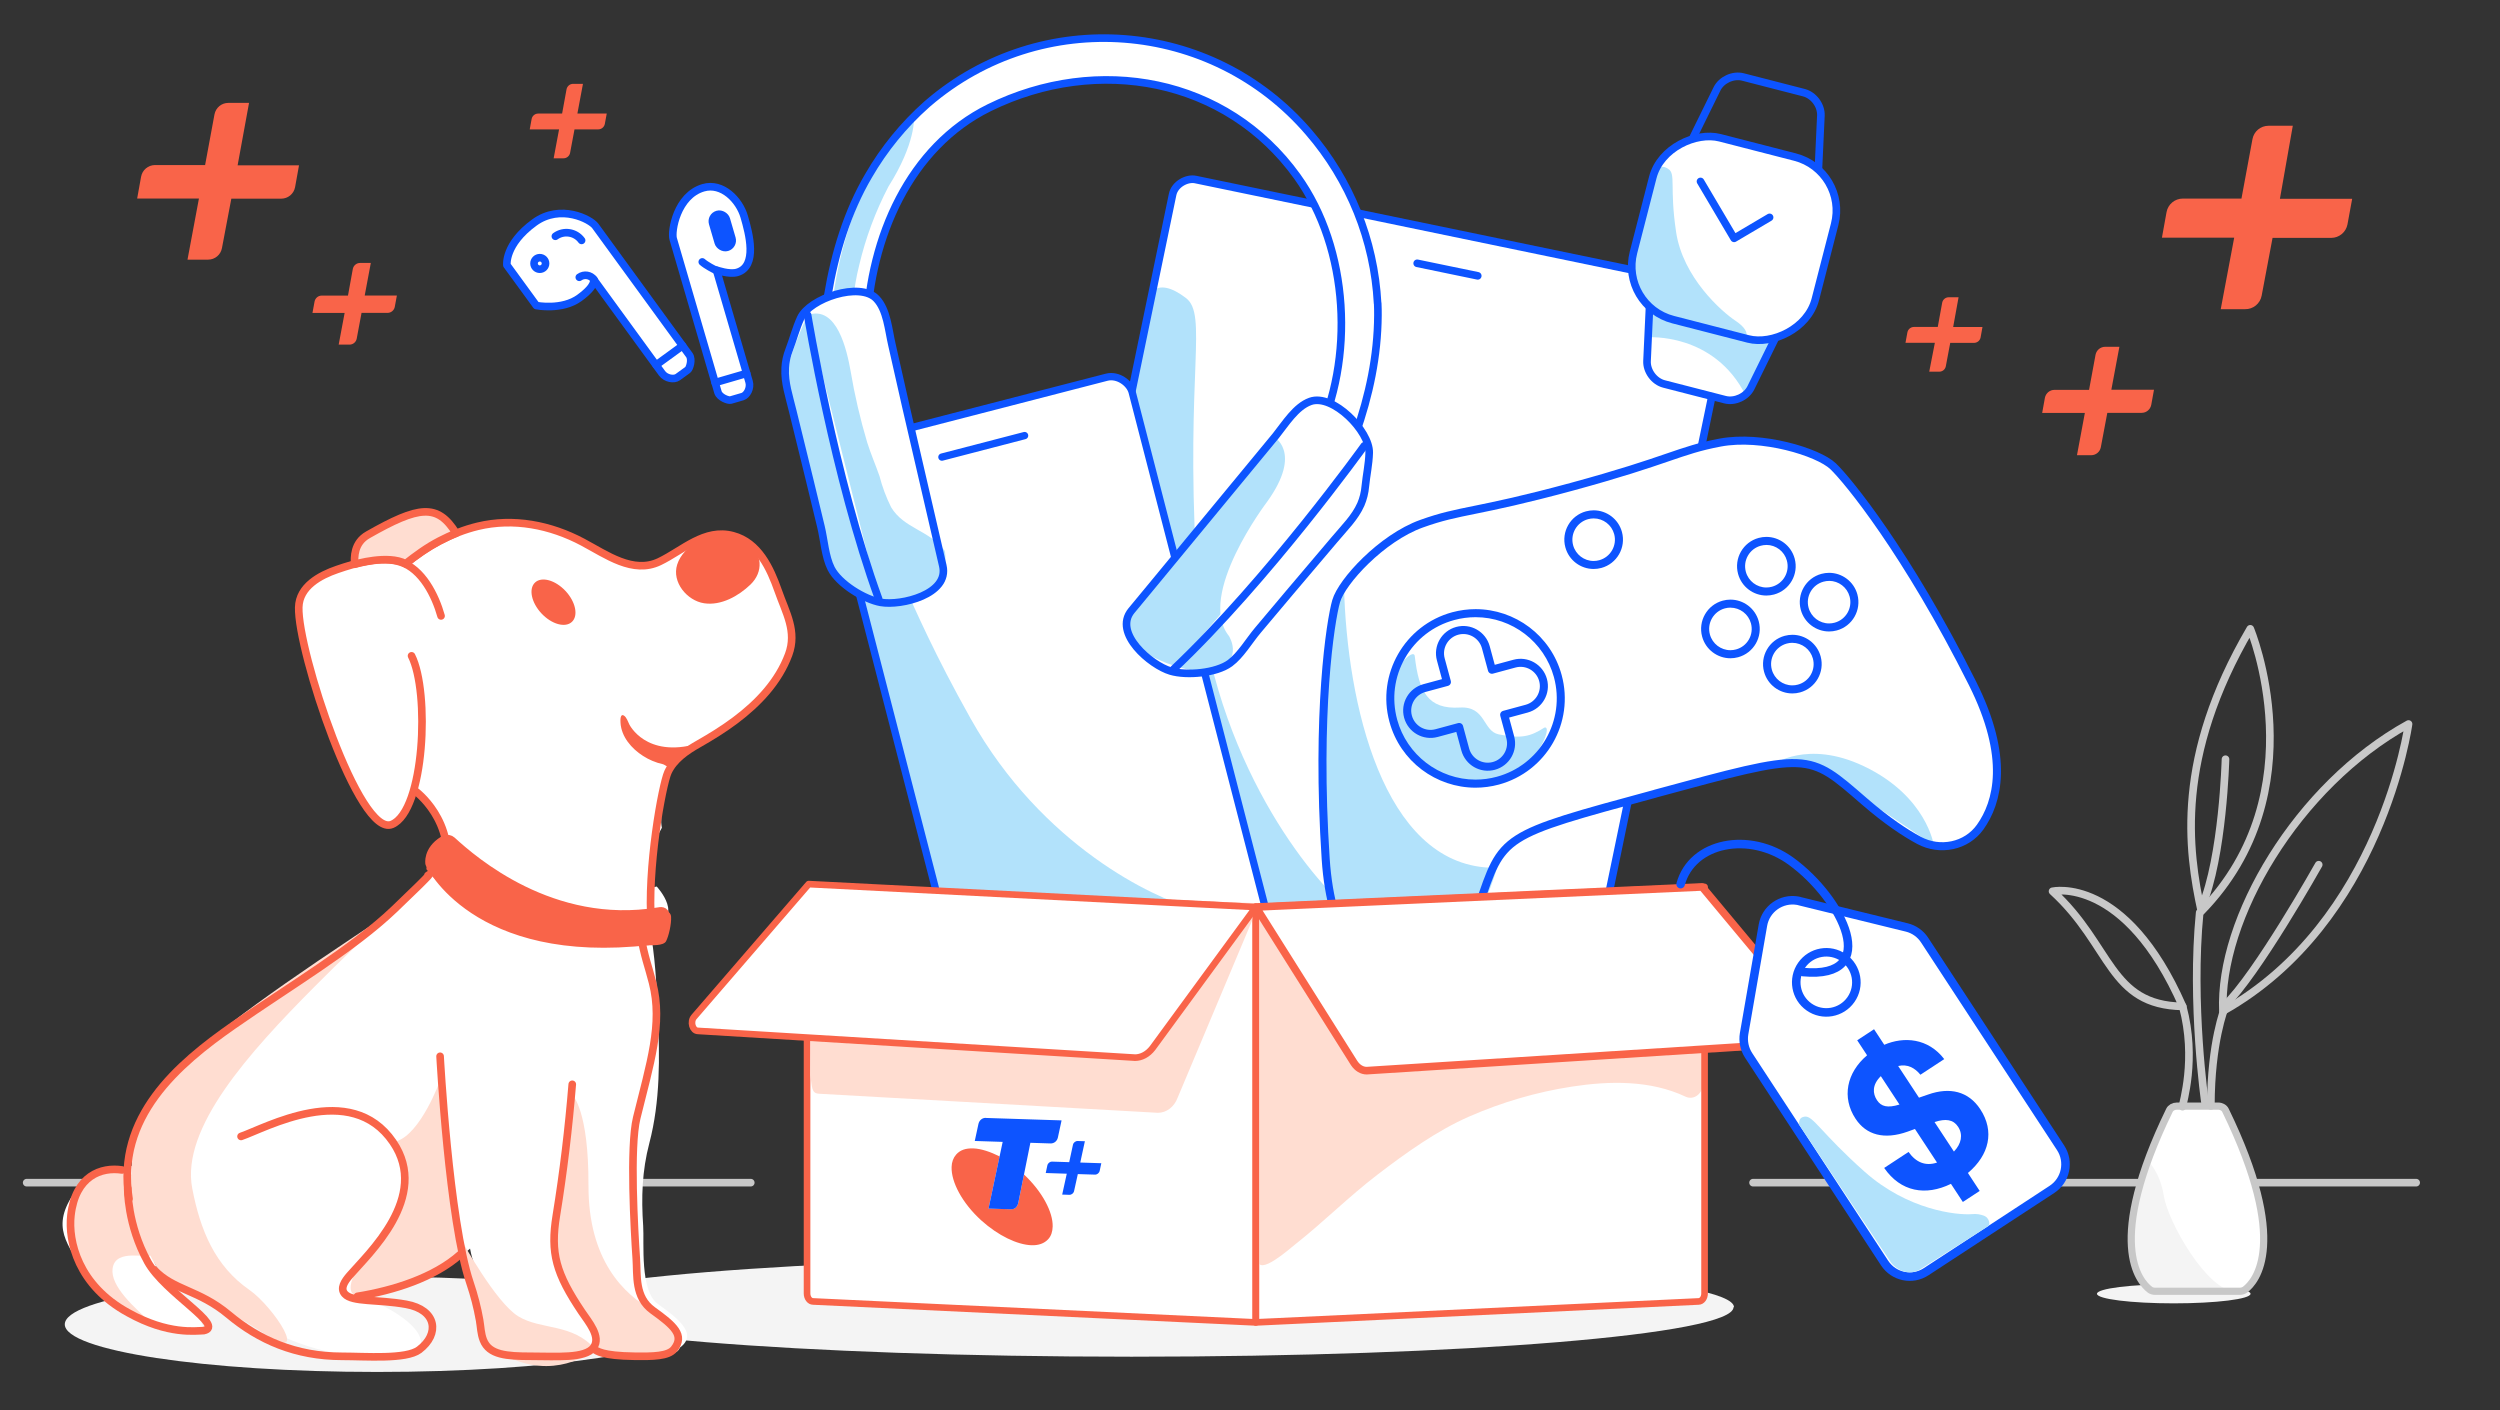 <?xml version="1.0" encoding="UTF-8"?><svg xmlns="http://www.w3.org/2000/svg" width="656" height="370" xmlns:xlink="http://www.w3.org/1999/xlink" viewBox="0 0 656 370"><rect x="0" y="0" width="656" height="370" fill="#333333" stroke="none"/><defs><clipPath id="o"><path d="M268.69,308.19l-1.5,7.46c-.3,1.34-1.19,1.68-1.97,1.65l-5.82-.19,2.9-13.66c-2.41-1.22-4.89-2.04-6.89-2.11s-3.45.41-4.52,1.62c-.75.86-1.15,1.95-1.19,3.25-.13,3.91,2.73,9.42,7.77,14.01,4.49,4.05,9.5,6.41,13.2,6.53,1.84.06,3.35-.47,4.37-1.58.8-.86,1.14-2,1.18-3.3.12-3.8-2.75-9.21-7.53-13.69Z" fill="none" stroke-width="0"/></clipPath><clipPath id="p"><path d="M258.7,293.33c-.92-.03-1.71.58-1.95,1.56l-.97,4.5,7.32.24-3.71,17.5,5.83.19c.78.03,1.66-.31,1.97-1.65l3.18-15.8,5.27.17c.93.03,1.72-.57,1.95-1.55l.97-4.5-19.86-.64Z" fill="none" stroke-width="0"/></clipPath><clipPath id="q"><path d="M278.72,313.45l1.2-5.47-5.52-.18.42-1.98c.13-.6.66-1.03,1.27-1.01l4.47.14.98-4.55c.13-.6.66-1.02,1.27-1l1.86.06-1.21,5.59,5.52.18-.42,1.98c-.13.6-.66,1.03-1.27,1.01l-4.47-.14-.98,4.44c-.13.6-.66,1.02-1.27,1l-1.86-.06Z" fill="none" stroke-width="0"/></clipPath></defs><g id="c"><line x1="592" y1="310.33" x2="634" y2="310.33" fill="none" stroke="#c8c8c8" stroke-linecap="round" stroke-linejoin="round" stroke-width="2"/><line x1="460" y1="310.33" x2="561" y2="310.33" fill="none" stroke="#c8c8c8" stroke-linecap="round" stroke-linejoin="round" stroke-width="2"/><path id="f" d="M454.87,343.01c0,7.17-70.72,12.99-157.94,12.99s-157.93-5.83-157.93-12.99,70.71-13.01,158-13.01,158,5.84,158,13l-.13.02Z" fill="#f4f4f4" fill-rule="evenodd" stroke-width="0"/><path id="g" d="M180.93,347.51c0,6.9-36.7,12.49-81.97,12.49s-81.96-5.61-81.96-12.49,36.7-12.51,82-12.51,82,5.62,82,12.5l-.07.02Z" fill="#f4f4f4" fill-rule="evenodd" stroke-width="0"/><line x1="7" y1="310.33" x2="26" y2="310.33" fill="none" stroke="#c8c8c8" stroke-linecap="round" stroke-linejoin="round" stroke-width="2"/><line x1="160" y1="310.33" x2="197" y2="310.33" fill="none" stroke="#c8c8c8" stroke-linecap="round" stroke-linejoin="round" stroke-width="2"/><ellipse cx="570.39" cy="339.49" rx="20.15" ry="2.51" fill="#f4f4f4" stroke-width="0"/><path d="M564.77,338.83s-15.34-7.39,5.02-48.58h13.63c20.37,41.19,5.02,48.58,5.02,48.58h-23.68Z" fill="#fff" stroke-width="0"/><path d="M632,189.98s-7.07,51.99-48.7,75.35c-1.06-24.03,19.37-59.2,48.7-75.35Z" fill="none" stroke="#c8c8c8" stroke-linecap="round" stroke-linejoin="round" stroke-width="2"/><path d="M590.47,165s17.83,42.68-12.84,74.13c-3.51-16.16-6.9-40.43,12.84-74.13Z" fill="none" stroke="#c8c8c8" stroke-linecap="round" stroke-linejoin="round" stroke-width="2"/><path d="M538.59,233.87s19.05-4.27,34.15,30.21c-19.37-.33-18.54-15.95-34.15-30.21Z" fill="none" stroke="#c8c8c8" stroke-linecap="round" stroke-linejoin="round" stroke-width="2"/><path d="M578.6,289.39s-3.77-26.02-1.4-49.95" fill="none" stroke="#c8c8c8" stroke-linecap="round" stroke-linejoin="round" stroke-width="2"/><path d="M608.43,226.9s-16.32,29.07-24.77,37.03" fill="none" stroke="#c8c8c8" stroke-linecap="round" stroke-linejoin="round" stroke-width="2"/><path d="M583.97,199.22s-.66,25.61-6.24,38.75" fill="none" stroke="#c8c8c8" stroke-linecap="round" stroke-linejoin="round" stroke-width="2"/><path d="M583.78,264.46s-3.65,8.95-3.65,25.75" fill="none" stroke="#c8c8c8" stroke-linecap="round" stroke-linejoin="round" stroke-width="2"/><path d="M572.69,290.4c0-.91,3.79-12.42.05-26.32" fill="none" stroke="#c8c8c8" stroke-linecap="round" stroke-linejoin="round" stroke-width="2"/><path d="M563.57,304.55s3.25,2.96,4.24,9.35c1,6.46,11.3,25.09,19.07,25.09-14.13,0-22.11,0-22.11,0,0,0-12.36-6.87-1.2-34.45Z" fill="#f4f4f4" stroke-width="0"/><path d="M564.08,338.37c-2.73-2.1-11.74-12.22,5.19-47.04.32-.65,1.08-1.08,1.91-1.08h10.87c.84,0,1.6.43,1.91,1.08,16.93,34.82,7.93,44.95,5.19,47.04-.38.29-.88.46-1.4.46h-22.28c-.52,0-1.02-.16-1.4-.46Z" fill="none" stroke="#c8c8c8" stroke-linecap="round" stroke-linejoin="round" stroke-width="1.89"/></g><g id="h"><rect x="264.7" y="81.91" width="194.75" height="149.3" rx="5.07" ry="5.07" transform="translate(135.34 479.37) rotate(-78.3)" fill="#fff" stroke-width="0"/><path d="M302.41,76.36l-31.02,149.84c-1.74,8.44,2.05,11.47,7.31,12.55l76.2,15.78c2.8.58,5.52-4.56,4.21-8.21-1.38-3.48-3.64-6.55-6.57-8.89-9.58-8.29-36.02-40.74-38.68-90.23-2.66-49.49,3.08-64.65-2.67-69-3.82-2.91-6.75-3.53-8.79-1.84Z" fill="#b2e2fb" fill-rule="evenodd" stroke-width="0"/><rect x="264.7" y="81.91" width="194.75" height="149.3" rx="5.07" ry="5.07" transform="translate(135.34 479.37) rotate(-78.3)" fill="none" stroke="#0d54ff" stroke-linecap="round" stroke-linejoin="round" stroke-width="2"/><line x1="371.87" y1="69.09" x2="387.76" y2="72.38" fill="none" stroke="#0d54ff" stroke-linecap="round" stroke-linejoin="round" stroke-width="2"/><path d="M437.51,81.89c-2.57-.66-4.77.97-4.9,3.62l-.43,9.22c-.12,2.65,1.88,5.36,4.45,6.02l16.01,4.12c2.57.66,5.63-.75,6.8-3.13l4.07-8.28c1.17-2.38.03-4.87-2.54-5.53l-23.47-6.04Z" fill="#fff" stroke-width="0"/><path d="M432.38,88.51s17.4-1.34,25.69,15.26l7.24-13.95-32.51-8.36-.42,7.06Z" fill="#b2e2fb" stroke-width="0"/><path d="M432.83,80.69l-.65,14.04c-.12,2.65,1.88,5.36,4.45,6.02l16.01,4.12c2.57.66,5.63-.75,6.8-3.13l6.2-12.61" fill="none" stroke="#0d54ff" stroke-linecap="round" stroke-linejoin="round" stroke-width="2"/><path d="M444.34,35.94l6.2-12.61c1.17-2.38,4.23-3.79,6.8-3.13l16.01,4.12c2.57.66,4.57,3.37,4.45,6.02l-.65,14.04" fill="none" stroke="#0d54ff" stroke-linecap="round" stroke-linejoin="round" stroke-width="2"/><rect x="430.35" y="37.89" width="49.28" height="49.28" rx="14.48" ry="14.48" transform="translate(281.08 487.6) rotate(-75.57)" fill="#fff" stroke-width="0"/><polyline points="446.21 47.61 455.03 62.54 464.34 57.04" fill="none" stroke="#0d54ff" stroke-linecap="round" stroke-linejoin="round" stroke-width="2"/><path d="M433.93,45.52l-5.77,22.43c-.93,3.62,1.74,13.57,7.95,15.17l22.07,5.68c.58-1.46-.34-3-2.76-4.61-3.64-2.41-13.82-11.36-15.61-23.3-1.79-11.94.05-15.3-2.11-16.6-.13-.08-.26-.16-.39-.23-1.34-.74-3-.02-3.38,1.45Z" fill="#b2e2fb" fill-rule="evenodd" stroke-width="0"/><rect x="430.35" y="37.89" width="49.28" height="49.28" rx="14.48" ry="14.48" transform="translate(281.08 487.6) rotate(-75.57)" fill="none" stroke="#0d54ff" stroke-linecap="round" stroke-linejoin="round" stroke-width="2"/><path d="M434.32,208.26c40.79-11.08,39.91-10.94,54.89,2.02,5.91,5.12,10.71,8.28,14.35,10.24,5.49,2.95,12.45,1.57,16.06-3.52,4.56-6.43,7.78-18.12-2.04-37.71-17.18-34.28-32.7-53.27-36.6-56.97-3.91-3.7-18.7-8.24-29.6-6.19-10.9,2.05-13.43,4.66-38.93,11.59-25.49,6.92-29,5.95-39.44,9.7-10.44,3.75-20.91,15.14-22.4,20.31-1.5,5.17-5.27,29.4-2.75,67.66,1.44,21.87,10.13,30.33,17.32,33.57,5.68,2.56,12.39.23,15.63-5.09,2.15-3.53,4.69-8.69,7.2-16.09,6.36-18.76,5.54-18.44,46.33-29.51Z" fill="#fff" stroke-width="0"/><path d="M405.23,190.93c2.57-.94-2.4,12.93-15.2,14.17-12.8,1.24-24.45-8.37-25.16-22.37-.35-6.97,6.1-12.86,6.36-10.58,1.08,9.41,3.45,14.01,11.85,13.51,6.82-.4,5.98,6.16,10.15,7.03,5.86,1.23,8.45.56,12-1.76Z" fill="#b2e2fb" stroke-width="0"/><path d="M465.14,200.68s9.03-6.7,23.89.35c16.59,7.88,18.41,20.79,18.41,20.79l-21.5-14.44-12.08-7.77-8.72,1.07Z" fill="#b2e2fb" stroke-width="0"/><path d="M390.91,227.68c-28.04-1.2-37.48-43.13-38.25-73.88-1.35,2.77-3.2,9.72-3.63,12.9-1.71,12.76-2.7,66.84,1.98,75.63,4.68,8.79,13.73,19.96,23.75,16.89,7.3-2.24,16.21-24.98,18.05-31.48-.63-.02-1.24-.03-1.9-.06Z" fill="#b2e2fb" stroke-width="0"/><path d="M397.39,174.14l-5.91,1.6-1.6-5.91c-.89-3.26-4.25-5.19-7.51-4.3-3.26.89-5.19,4.25-4.3,7.51l1.6,5.91-5.91,1.6c-3.26.89-5.19,4.25-4.3,7.51.89,3.26,4.25,5.19,7.51,4.3l5.91-1.6,1.6,5.91c.89,3.26,4.25,5.19,7.51,4.3,3.26-.89,5.19-4.25,4.3-7.51l-1.6-5.91,5.91-1.6c3.26-.89,5.19-4.25,4.3-7.51-.89-3.26-4.25-5.19-7.51-4.3Z" fill="none" stroke="#0d54ff" stroke-linecap="round" stroke-linejoin="round" stroke-width="2.11"/><path d="M463.5,142.99h0c2.51,0,4.72,1.69,5.38,4.12.81,2.97-.95,6.04-3.92,6.85-.48.13-.97.2-1.47.2-2.51,0-4.72-1.69-5.38-4.12-.39-1.44-.2-2.94.54-4.23.74-1.29,1.94-2.22,3.38-2.61.48-.13.97-.2,1.47-.2M463.5,140.88c-.67,0-1.35.09-2.02.27-4.1,1.11-6.52,5.34-5.41,9.44.93,3.42,4.03,5.68,7.42,5.68.67,0,1.35-.09,2.02-.27,4.1-1.11,6.52-5.34,5.41-9.44-.93-3.42-4.03-5.68-7.42-5.68h0Z" fill="#0d54ff" stroke-width="0"/><path d="M418.18,136.03h0c2.51,0,4.72,1.69,5.38,4.12.81,2.97-.95,6.04-3.92,6.85-.48.13-.97.2-1.47.2-2.51,0-4.72-1.69-5.38-4.12-.81-2.97.95-6.04,3.92-6.85.48-.13.97-.2,1.47-.2M418.18,133.91c-.67,0-1.35.09-2.02.27-4.1,1.11-6.52,5.34-5.41,9.44.93,3.42,4.03,5.68,7.42,5.68.67,0,1.35-.09,2.02-.27,4.1-1.11,6.52-5.34,5.41-9.44-.93-3.42-4.03-5.68-7.42-5.68h0Z" fill="#0d54ff" stroke-width="0"/><path d="M387.2,161.95h0c9.58,0,18.03,6.47,20.55,15.73,3.08,11.34-3.64,23.07-14.98,26.14-1.83.5-3.72.75-5.6.75-9.58,0-18.03-6.47-20.55-15.73-1.49-5.49-.76-11.24,2.07-16.17,2.83-4.94,7.41-8.48,12.9-9.97,1.83-.5,3.72-.75,5.6-.75M387.2,159.84c-2.03,0-4.1.27-6.15.82-12.48,3.39-19.85,16.25-16.46,28.74,2.83,10.43,12.28,17.29,22.58,17.29,2.03,0,4.1-.27,6.15-.82,12.48-3.39,19.85-16.25,16.46-28.74-2.83-10.43-12.28-17.29-22.58-17.29h0Z" fill="#0d54ff" stroke-width="0"/><path d="M470.32,168.68h0c2.51,0,4.72,1.69,5.38,4.12.39,1.44.2,2.94-.54,4.23-.74,1.29-1.94,2.22-3.38,2.61-.48.13-.97.2-1.47.2-2.51,0-4.72-1.69-5.38-4.12-.81-2.97.95-6.04,3.92-6.85.48-.13.97-.2,1.47-.2M470.32,166.57c-.67,0-1.35.09-2.02.27-4.1,1.11-6.52,5.34-5.41,9.44.93,3.42,4.03,5.68,7.42,5.68.67,0,1.35-.09,2.02-.27,4.1-1.11,6.52-5.34,5.41-9.44-.93-3.42-4.03-5.68-7.42-5.68h0Z" fill="#0d54ff" stroke-width="0"/><path d="M479.96,152.42h0c2.51,0,4.72,1.69,5.38,4.12.81,2.97-.95,6.04-3.92,6.85-.48.13-.97.2-1.47.2-2.51,0-4.72-1.69-5.38-4.12-.39-1.44-.2-2.94.54-4.23.74-1.29,1.94-2.22,3.38-2.61.48-.13.97-.2,1.47-.2M479.96,150.31c-.67,0-1.35.09-2.02.27-4.1,1.11-6.52,5.34-5.41,9.44.93,3.42,4.03,5.68,7.42,5.68.67,0,1.35-.09,2.02-.27,4.1-1.11,6.52-5.34,5.41-9.44-.93-3.42-4.03-5.68-7.42-5.68h0Z" fill="#0d54ff" stroke-width="0"/><path d="M454.07,159.45h0c2.51,0,4.72,1.69,5.38,4.12.39,1.44.2,2.94-.54,4.23-.74,1.29-1.94,2.22-3.38,2.61-.48.13-.97.2-1.47.2-2.51,0-4.72-1.69-5.38-4.12-.81-2.97.95-6.04,3.92-6.85.48-.13.97-.2,1.47-.2M454.07,157.34c-.67,0-1.35.09-2.02.27-4.1,1.11-6.52,5.34-5.41,9.44.93,3.42,4.03,5.68,7.42,5.68.67,0,1.35-.09,2.02-.27,4.1-1.11,6.52-5.34,5.41-9.44-.93-3.42-4.03-5.68-7.42-5.68h0Z" fill="#0d54ff" stroke-width="0"/><path d="M434.32,208.26c40.79-11.08,39.91-10.94,54.89,2.02,5.91,5.12,10.71,8.28,14.35,10.24,5.49,2.95,12.45,1.57,16.06-3.52,4.56-6.43,7.78-18.12-2.04-37.71-17.18-34.28-32.7-53.27-36.6-56.97-3.91-3.7-18.7-8.24-29.6-6.19-10.9,2.05-13.43,4.66-38.93,11.59-25.49,6.92-29,5.95-39.44,9.7-10.44,3.75-20.91,15.14-22.4,20.31-1.5,5.17-5.27,29.4-2.75,67.66,1.44,21.87,10.13,30.33,17.32,33.57,5.68,2.56,12.39.23,15.63-5.09,2.15-3.53,4.69-8.69,7.2-16.09,6.36-18.76,5.54-18.44,46.33-29.51Z" fill="none" stroke="#0d54ff" stroke-linecap="round" stroke-linejoin="round" stroke-width="2.11"/><rect x="233.73" y="105.47" width="82.54" height="153.85" rx="5.49" ry="5.49" transform="translate(-36.88 74.57) rotate(-14.48)" fill="#fff" stroke-width="0"/><path d="M222.51,143.05l28.8,111.53c1.68,6.48,6.3,10.89,10.34,9.85l58.48-15.13c2.16-.55,2.3-5.08.13-7.12-2.16-1.97-4.81-3.33-7.66-3.96-9.53-2.5-39.08-16.11-57.91-49.67-18.84-33.56-20.02-46.15-25.52-47.21-3.55-.74-5.76-.15-6.66,1.71Z" fill="#b2e2fb" fill-rule="evenodd" stroke-width="0"/><rect x="233.73" y="105.47" width="82.54" height="153.85" rx="5.49" ry="5.49" transform="translate(-36.88 74.57) rotate(-14.48)" fill="none" stroke="#0d54ff" stroke-linecap="round" stroke-linejoin="round" stroke-width="1.92"/><path d="M294.49,239.05c2.35,2.17,2.5,5.83.33,8.17-1.55,1.68-3.93,2.29-6.09,1.56-.64-.18-1.21-.52-1.68-1-2.4-2.1-2.65-5.76-.54-8.16,1.57-1.79,4.07-2.44,6.31-1.63.64.2,1.21.56,1.67,1.05Z" fill="#fff" stroke="#0d54ff" stroke-linecap="round" stroke-linejoin="round" stroke-width="1.92"/><line x1="247.16" y1="119.94" x2="268.85" y2="114.3" fill="none" stroke="#0d54ff" stroke-linecap="round" stroke-linejoin="round" stroke-width="1.92"/><path d="M133.01,69.57l7.73,10.61s6.73,1.33,11.31-2.01c4.59-3.34,3.69-4.9,3.69-4.9l17.98,24.68c1.01,1.39,3.15,1.73,4.13,1.01l2.63-1.91c.46-.34,1.26-2.7.39-3.9s-23.45-32.19-24.67-33.87-9.09-5.91-15.98-.89c-7.86,5.72-7.21,11.16-7.21,11.16Z" fill="#fff" stroke-width="0"/><path d="M195.28,56.86c1.28,4.39,3.59,13.03-1.86,14.62-2.05.6-5.42-.61-5.42-.61l8.56,29.31c.48,1.65-.56,3.55-1.72,3.89l-3.12.91c-.55.16-2.91-.65-3.33-2.07s-11.16-38.23-11.74-40.22.95-11.39,7.9-13.42c4.96-1.45,9.45,3.2,10.73,7.59Z" fill="#fff" stroke-width="0"/><path d="M133.01,69.57l7.73,10.61s6.73,1.33,11.31-2.01c4.59-3.34,3.69-4.9,3.69-4.9l17.98,24.68c1.01,1.39,3.15,1.73,4.13,1.01l2.63-1.91c.46-.34,1.26-2.7.39-3.9s-23.45-32.19-24.67-33.87-9.09-5.91-15.98-.89c-7.86,5.72-7.21,11.16-7.21,11.16Z" fill="none" stroke="#0d54ff" stroke-linecap="round" stroke-linejoin="round" stroke-width="2"/><path d="M195.28,56.86c1.28,4.39,3.59,13.03-1.86,14.62-2.05.6-5.42-.61-5.42-.61l8.56,29.31c.48,1.65-.56,3.55-1.72,3.89l-3.12.91c-.55.16-2.91-.65-3.33-2.07s-11.16-38.23-11.74-40.22.95-11.39,7.9-13.42c4.96-1.45,9.45,3.2,10.73,7.59Z" fill="none" stroke="#0d54ff" stroke-linecap="round" stroke-linejoin="round" stroke-width="2"/><circle cx="141.64" cy="69.13" r="1.51" fill="none" stroke="#0d54ff" stroke-linecap="round" stroke-linejoin="round" stroke-width="2"/><rect x="187.66" y="56.09" width="3.73" height="8.98" rx="1.86" ry="1.86" transform="translate(-9.38 55.53) rotate(-16.27)" fill="#0d54ff" stroke="#0d54ff" stroke-linecap="round" stroke-linejoin="round" stroke-width="2"/><path d="M145.73,62c2.2-1.6,5.28-1.12,6.88,1.08" fill="none" stroke="#0d54ff" stroke-linecap="round" stroke-linejoin="round" stroke-width="2"/><path d="M152.01,72.76c1.23-.9,2.96-.63,3.86.61" fill="none" stroke="#0d54ff" stroke-linecap="round" stroke-linejoin="round" stroke-width="2"/><path d="M184.28,68.73c1.01.89,3.11,2,3.76,2.26" fill="none" stroke="#0d54ff" stroke-linecap="round" stroke-linejoin="round" stroke-width="2"/><line x1="172.18" y1="95.76" x2="179.1" y2="90.73" fill="none" stroke="#0d54ff" stroke-linecap="round" stroke-linejoin="round" stroke-width="2"/><line x1="187.65" y1="100.39" x2="195.92" y2="97.98" fill="none" stroke="#0d54ff" stroke-linecap="round" stroke-linejoin="round" stroke-width="2"/><path id="i" d="M97.3,69h-2.83c-.92,0-1.71.66-1.89,1.57l-1.27,6.99h-6.88c-.93,0-1.72.66-1.89,1.57l-.55,2.99h8.44l-1.56,8.31h2.83c.93,0,1.72-.65,1.9-1.56l1.27-6.77h6.82c.93,0,1.73-.67,1.9-1.58l.55-2.98h-8.44l1.6-8.55Z" fill="#f96449" stroke-width="0"/><path id="j" d="M601.63,33h-6.36c-2.09,0-3.87,1.49-4.23,3.55l-2.88,15.56h-15.41c-2.09,0-3.88,1.51-4.25,3.56l-1.21,6.7h18.96l-3.53,18.76h6.39c2.12.04,3.96-1.46,4.35-3.55l2.86-15.16h15.41c2.08-.01,3.86-1.5,4.25-3.55l1.23-6.7h-18.96l3.38-19.17Z" fill="#f96449" stroke-width="0"/><path id="k" d="M65.35,27h-5.45c-1.77,0-3.29,1.27-3.62,3.02l-2.46,13.29h-13.17c-1.79.02-3.32,1.31-3.63,3.07l-1.03,5.72h16.21l-3,16.03h5.42c1.78,0,3.3-1.28,3.62-3.03l2.46-12.97h13.1c1.78,0,3.3-1.27,3.63-3.02l1.03-5.72h-16.11l3-16.39Z" fill="#f96449" stroke-width="0"/><path id="l" d="M513.94,78h-2.59c-.84,0-1.56.6-1.72,1.42l-1.16,6.37h-6.24c-.85,0-1.58.61-1.73,1.44l-.5,2.72h7.71l-1.48,7.58h2.59c.85.02,1.59-.57,1.76-1.4l1.16-6.16h6.24c.85,0,1.57-.6,1.73-1.43l.49-2.73h-7.69l1.42-7.82Z" fill="#f96449" stroke-width="0"/><path id="m" d="M556.13,91h-3.76c-1.22.01-2.27.89-2.5,2.09l-1.7,9.21h-9.08c-1.23,0-2.28.89-2.51,2.1l-.71,3.95h11.2l-2.07,11.1h3.76c1.23-.02,2.27-.89,2.5-2.1l1.7-9.02h9.02c1.23,0,2.28-.89,2.51-2.1l.72-3.97h-11.19l2.11-11.27Z" fill="#f96449" stroke-width="0"/><path id="n" d="M152.96,22h-2.58c-.84,0-1.56.61-1.72,1.43l-1.16,6.37h-6.28c-.84,0-1.57.6-1.72,1.43l-.5,2.73h7.7l-1.42,7.58h2.58c.84,0,1.57-.59,1.73-1.42l1.16-6.17h6.23c.85,0,1.57-.61,1.73-1.44l.5-2.72h-7.7l1.46-7.8Z" fill="#f96449" stroke-width="0"/><circle cx="359.87" cy="254.61" r="6.21" fill="#fff" stroke="#0d54ff" stroke-linecap="round" stroke-linejoin="round" stroke-width="2"/><polygon points="211.77 232.73 329.53 238 329.53 341.5 211.77 341.5 211.77 232.73" fill="none" stroke-width="0"/><path d="M211.77,232.73l117.76,6.27v108l-116.17-5.5c-.88,0-1.59-.94-1.59-2.1v-106.67Z" fill="#fff" stroke-width="0"/><path d="M329.63,238l117.66-5v106.41c0,1.16-.71,2.09-1.59,2.09l-116.07,4.5v-108Z" fill="#fff" stroke-width="0"/><path d="M211.77,232.73l117.76,5.27v109l-116.17-5.5c-.88,0-1.59-.94-1.59-2.1v-106.67Z" fill="none" stroke="#f96449" stroke-linecap="round" stroke-linejoin="round" stroke-width="1.74"/><path d="M214.98,287l88.85,5c2.25,0,4.29-1.55,5.17-3.94l20.63-49.06c.05-.14.08-.29.08-.44v-.5c0-.62-.44-1.12-.98-1.12l-111.8-3.61c-2.29,0-4.05,2.35-3.71,4.96l-.62,43.49c0,.27,0,.54.06.79.48,2.41.14,4.42,2.32,4.42Z" fill="#ffddd1" fill-rule="evenodd" stroke-width="0"/><polygon points="329.52 238 447.29 232.73 447.29 341.5 329.52 347 329.52 238" fill="none" stroke-width="0"/><path d="M330.09,330.51c0,4.62,8.42-2.93,9.61-3.86,7.43-5.83,14.17-12.62,21.67-18.36,7.48-5.73,15.65-11.59,24.14-15.31,8.63-3.78,17.74-6.44,26.94-7.85,9.82-1.51,20.56-1.75,29.85,2.64,2.12,1,4.49-.74,4.49-3.26v-51.93l-116.69,5.42s0,92.25,0,92.51Z" fill="#ffddd1" fill-rule="evenodd" stroke-width="0"/><path d="M297.78,277.52l-114.61-7.01c-1.46,0-2.15-2.4-1.05-3.67l30.08-34.85,117.33,6.02-27.1,37c-1.24,1.61-2.91,2.52-4.65,2.52Z" fill="#fff" stroke="#f96449" stroke-linecap="round" stroke-linejoin="round" stroke-width="1.74"/><path d="M329.52,238l117.76-5.27v106.67c0,1.16-.71,2.1-1.59,2.1l-116.17,5.5v-109Z" fill="none" stroke="#f96449" stroke-linecap="round" stroke-linejoin="round" stroke-width="1.74"/><path d="M355.36,279l-25.82-41,117.1-5.27,30.85,37.05c1.07,1.29.38,3.65-1.07,3.65l-117.8,7.51c-1.24,0-2.43-.71-3.25-1.94Z" fill="#fff" stroke="#f96449" stroke-linecap="round" stroke-linejoin="round" stroke-width="2"/><path d="M472.23,236.47l28.09,6.89c1.94.47,3.63,1.67,4.71,3.34l35.67,54.48c2.39,3.65,1.37,8.54-2.28,10.92,0,0,0,0,0,0l-32.99,21.59c-3.63,2.39-8.51,1.38-10.9-2.25,0-.01-.02-.03-.03-.04l-35.67-54.48c-1.09-1.68-1.51-3.7-1.18-5.67l4.94-28.48c.74-4.29,4.83-7.17,9.12-6.43.17.03.34.07.51.11h0Z" fill="#fff" stroke="#0d54ff" stroke-linecap="round" stroke-linejoin="round" stroke-width="2.24"/><circle cx="479.25" cy="257.81" r="7.89" transform="translate(-6.72 502.73) rotate(-55.03)" fill="none" stroke="#0d54ff" stroke-linecap="round" stroke-linejoin="round" stroke-width="2.24"/><path d="M473.12,255.07c20.88,1.93,10.39-19.24-3.12-29.07-11-8-26-5-29,6" fill="none" stroke="#0d54ff" stroke-linecap="round" stroke-linejoin="round" stroke-width="2.24"/><g clip-path="url(#o)"><rect x="249.48" y="299.52" width="26.97" height="29.07" transform="translate(-59.41 566.75) rotate(-88.15)" fill="#f96449" stroke-width="0"/></g><g clip-path="url(#p)"><rect x="253.98" y="293.15" width="25.82" height="24.65" transform="translate(-47.03 562.37) rotate(-88.15)" fill="#0d54ff" stroke-width="0"/></g><g clip-path="url(#q)"><rect x="273.58" y="298.18" width="16.23" height="16.56" transform="translate(-33.69 578.13) rotate(-88.15)" fill="#0d54ff" stroke-width="0"/></g><g id="r"><path id="s" d="M114.65,223.14c3.39,3.02-3.6,7.46-3.52,7.55-1.37,2.23-3.07,4.41-5.19,6.44-10.85,10.36-26.83,19.69-37.85,29.95-8.29,7.73-21.14,10.66-27.63,22.89l-5.79,15.86c-5.78,3.32-11.04.25-16.02,8.45-5.5,9.06.44,13.22,3.98,21.13,2.33,5.22,24.06,17.09,30.17,13.59,3.15-1.8-12.28-14.94-12.34-18.21,0-.26,3.59,3.18,3.57,2.92,7.41,1.67,17.31,8.46,17.31,8.46,6.99,6.9,18.67,12.03,30.72,13.55,4.88.62,19.54,1.72,18.35-4.12-.68-3.3-5.48-6.66-9.2-8.57-2.94-1.51-6.25-2.81-8.2-5.03-1.24-1.41-.12-3.17,1.1-4.62l2.22,5.27c9.48-1.53,20.15-4.9,27.01-11.02.74,3.99,1.61,4.78,2.53,7.49,1.09,3.23,1.94,6.49,2.52,9.77.3,1.72.32,3.56.98,5.24,1.53,3.87,7.55,5.34,12.79,5.81,5.44.48,13.51.6,16.28-3.39,1.18-1.7.46-3.87-.68-5.9.17.14,3.65,5.77,3.82,5.9,5.76,1.63,10.7,4.55,15.65,1.81,6.78-3.75,1.04-8.15-4.6-12.2-4.8-3.45-3.56-16.15-3.86-20.48-.51-7.47-.31-14.39,1.62-21.74,2.89-11.04,2.73-22.51,2.24-33.68-.34-7.75-.71-15.63-2.22-23.33,9.88-1.72,1.92-10.31,1.92-10.31-23.02,5.39-42.96.84-57.68-9.5Z" fill="#fff" fill-rule="evenodd" stroke-width="0"/><path id="t" d="M82.54,258.9c-17.2,17.3-35.11,37.12-32.1,52.91,2.11,11.03,5.97,20.39,15,26.66,6.31,4.38,16.63,19.93,3.69,11.35-12.94-8.58-23.17-11.35-23.17-11.35,0,0-10.45-8.45-11.37-29.28-.92-20.83,8.8-30.98,69.13-70.54-7.35,6.6-14.36,13.39-21.18,20.25Z" fill="#ffddd1" fill-rule="evenodd" stroke-width="0"/><path id="u" d="M121.11,325.41s8.93,16.33,14.88,19.99c5.95,3.66,14.28,1.74,20.22,8.67,0,0-9.02,7.75-21.46,2.64-12.44-5.11-10.26-16.29-10.26-16.29l-3.38-15.02Z" fill="#ffddd1" fill-rule="evenodd" stroke-width="0"/><path id="v" d="M154.42,311.02c-.09,19.66,9.35,28.71,16.87,32.82,7.52,4.12,9.34,10.92,4.86,11.3-4.48.38-19.35,2.5-19.65-2.79-.3-5.29-12.73-17-10.93-29.24,1.8-12.24,4.68-35.73,4.68-35.73,0,0,4.25,3.98,4.16,23.64Z" fill="#ffddd1" fill-rule="evenodd" stroke-width="0"/><path id="w" d="M115.48,283.51s-5.05,14.1-11.57,16c0,0,6.82,11.27-6.24,27.15,0,0-13.06,17.07.48,12.74,13.54-4.33,22.96-10.27,22.96-10.27l-5.63-45.63Z" fill="#ffddd1" fill-rule="evenodd" stroke-width="0"/><path id="x" d="M29.54,332.87c-.58,4.58,5.4,10.04,11.14,15.13,3.28,2.9-4.19-1.69-12.78-6.97-6.47-3.97-9.61-14.79-9.3-18.59.72-8.84,2.32-11.62,3.49-12.78,3.49-3.49,6.88-2.85,10.82-2.74,3.92.1,6.92,22.28,6.91,22.32-.59,1.29-9.57-1.95-10.27,3.64Z" fill="#ffddd1" fill-rule="evenodd" stroke-width="0"/><path id="y" d="M167.87,244.46c1.51,7.7,2.07,8.34,3.37,13.42,2.78,10.79-.68,21.27-4.16,35.43-1.88,7.63-.63,29.51-.12,36.98.3,4.33-.48,10.1,4.32,13.55,5.64,4.05,8.42,6.57,5.61,10.13-1.53,1.94-5.61,1.97-10.37,1.91-8.6-.11-9.88-1.38-10.71-1.91" fill="none" stroke="#f96449" stroke-linecap="round" stroke-linejoin="round" stroke-width="2"/><path id="z" d="M115.48,277.17s2.33,43.13,7.85,59.47c1.09,3.23,1.94,6.49,2.52,9.78.3,1.72.32,3.56.99,5.24,1.53,3.87,6.03,4.23,12.59,4.23s14.14.65,16.32-2.32c2.07-2.81-1.37-6.75-3.1-9.33-6.77-10.09-8.28-15.42-6.66-25.33,1.86-11.42,3.23-22.91,4.17-34.39" fill="none" stroke="#f96449" stroke-linecap="round" stroke-linejoin="round" stroke-width="2"/><path id="aa" d="M112.27,229.72s3.07-2.47-8.87,8.93c-10.85,10.36-27.46,20.15-42.15,30.4-14.69,10.24-30.84,24.1-27.4,45.49" fill="none" stroke="#f96449" stroke-linecap="round" stroke-linejoin="round" stroke-width="2"/><path id="ab" d="M33.51,311.8s-.16,9.5,5.25,19.3c4.5,8.14,20.51,16.88,14.7,18.05-2.11.05-9.3,1.16-19.75-4.65-13.27-7.21-15.85-18.87-15.1-25.56,1.16-10.46,8.01-12.77,13.41-11.94" fill="none" stroke="#f96449" stroke-linecap="round" stroke-linejoin="round" stroke-width="2"/><path id="ac" d="M63.25,298.2c6.34-2.15,28.75-14.82,39.88,1.49,9.84,14.42-6.49,29.31-11.4,35.01-1.27,1.48-2.56,3.35-1.26,4.82,1.96,2.22,8.54,1.38,16.09,2.73,8.06,1.44,8.92,7.77,3.44,11.93-3.44,2.6-14.08,1.72-20.24,1.72-12.16,0-21.8-4.27-29.74-10.91-7.94-6.64-14.47-6.35-19.6-11.82" fill="none" stroke="#f96449" stroke-linecap="round" stroke-linejoin="round" stroke-width="2"/><path id="ad" d="M93.79,340.16c9.48-1.53,20.15-4.9,27.01-11.02" fill="none" stroke="#f96449" stroke-linecap="round" stroke-linejoin="round" stroke-width="2"/><path id="ae" d="M175.51,203c1.56-3.41,4.88-5.65,8.03-7.44,3.32-1.88,6.57-3.9,9.62-6.19,6-4.48,11.38-10.13,14.03-17.27,2.25-6.07-.72-10.96-2.72-16.66-1.63-4.65-3.85-9.71-7.87-12.6-.05-.04-.09-.08-.14-.12-.08-.06-.16-.09-.24-.15-.18-.12-.37-.24-.56-.35-2.26-1.42-4.7-1.92-7.07-1.67-.03,0-.06,0-.1,0-.28.03-.56.06-.84.12-5.18.82-9.64,4.78-14.38,7.05-6.91,3.32-13.87-1.79-20.13-5.13-8.43-4.47-18.18-6.41-27.54-4.15l-5.68,1.84c-4.88-7.91-9.79-7.18-23.14.41-3.67,2.08-3.58,5.84-3.48,7.67-1.6.43-3.15.92-4.56,1.41-4.54,1.57-9.96,4.45-10.1,9.93-.31,11.48,15.89,60.61,24.47,56.97,2.54-1.08,5.75-9.21,5.75-9.21,12.68,14.45,6.6,17.18,6.6,17.18-1.14.13-1.17,3.08-1.17,3.08-1.84,4.62,11.72,10.22,11.72,10.22-.9,1.93,5.92,7.32,8.54,7.17,9.8-.57,41.5,2.64,35.87-3.2.24-.25-.56-4.51-.77-5.95-.21-1.44,2.87-9.82,1.62-11.33-1.25-1.5,2.72-7.78,2.4-7.45-.62-3.19.34-10.96,1.82-14.21Z" fill="#fff" fill-rule="evenodd" stroke-width="0"/><path id="af" d="M106.44,147.92c5.58-4.51,11.93-8.13,18.92-9.82,9.36-2.27,19.11-.33,27.54,4.15,6.26,3.33,13.22,8.44,20.13,5.13,6.16-2.96,11.86-8.79,19.27-6.82,6.72,1.79,9.8,8.51,11.92,14.53,2,5.7,4.97,10.59,2.72,16.66-2.65,7.13-8.02,12.78-14.02,17.27-3.06,2.29-6.31,4.3-9.63,6.19-3.15,1.79-6.47,4.02-8.03,7.43-1.48,3.25-5.58,25.48-4.33,40.11" fill="none" stroke="#f96449" stroke-linecap="round" stroke-linejoin="round" stroke-width="2"/><path id="ag" d="M116.17,220.45s1.38-.89,2.45.08c5.71,5.24,26.3,23.12,54.05,18.58.45-.07,3.29-.54,3.42,1.41.13,1.95-.64,5.16-1.31,6.45-.67,1.29-3.98,1.01-4.29,1.07-42.88,2.14-58.61-19.97-58.61-19.97,0,0,.1-4.97,4.3-7.63" fill="#f96449" fill-rule="evenodd" stroke-width="0"/><path id="ah" d="M116.17,220.45s1.38-.89,2.45.08c5.71,5.24,26.3,23.12,54.05,18.58.45-.07,1.98-.52,2.11,1.43.13,1.95-.71,3.31-1.38,4.6-.67,1.29-2.6,1.77-2.91,1.83-46.11,5.32-57.88-20.37-57.88-20.37,0,0-.63-3.5,3.57-6.15Z" fill="none" stroke="#f96449" stroke-linecap="round" stroke-linejoin="round" stroke-width="2"/><path id="ai" d="M182.88,142.09c-2.24,1.42-4.37,3.47-5.19,6.06-1.46,4.61,2.6,9.48,7.08,10.15,4.47.67,9.02-1.91,12.14-4.9,3.48-3.34,3.16-8.17-.71-11.04-4.26-3.16-9.36-2.78-13.32-.27" fill="#f96449" fill-rule="evenodd" stroke-width="0"/><path id="aj" d="M108.88,207.48s10.96,7.83,8.01,22.34" fill="none" stroke="#f96449" stroke-linecap="round" stroke-linejoin="round" stroke-width="2"/><path id="ak" d="M182.92,195.18c-13.48,3.8-17.77-5.06-17.79-5.1-.33-.68-.72-1.85-1.37-2.28-1.07-.71-.97,1.3-.94,1.84.22,3.71,2.91,6.8,5.92,8.72,1.58,1.01,3.35,1.77,5.18,2.16.58.12,1.91,1.44,2.11.43.48-2.47,5.04-4.54,6.88-5.77" fill="#f96449" fill-rule="evenodd" stroke-width="0"/><path id="al" d="M142.09,160.97c2.67,2.85,6.24,3.84,7.98,2.21,1.74-1.63.98-5.27-1.69-8.12-2.67-2.85-6.24-3.84-7.98-2.21-1.74,1.63-.98,5.27,1.69,8.12" fill="#f96449" fill-rule="evenodd" stroke-width="0"/><path id="am" d="M107.99,172.09c4.81,9.52,3.45,40.59-5.13,44.23-8.58,3.65-24.78-45.48-24.47-56.97.15-5.48,5.56-8.37,10.1-9.93,4.93-1.7,11.49-3.58,16.6-1.94,5.7,1.83,9.14,8.8,10.64,14.14" fill="none" stroke="#f96449" stroke-linecap="round" stroke-linejoin="round" stroke-width="2"/><path id="an" d="M119.68,139.93c-4.88-7.91-9.79-7.18-23.14.41-3.7,2.1-3.58,5.92-3.48,7.73,0,0,8.76-2.63,13.38-.15,0,0,3.18-2.62,6.53-4.66,3.34-2.03,6.71-3.33,6.71-3.33" fill="#ffddd1" fill-rule="evenodd" stroke-width="0"/><path id="ao" d="M119.68,139.93c-4.88-7.91-9.79-7.18-23.14.41-3.7,2.1-3.58,5.92-3.48,7.73,0,0,8.76-2.63,13.38-.15,0,0,3.18-2.62,6.53-4.66,3.34-2.03,6.71-3.33,6.71-3.33Z" fill="none" stroke="#f96449" stroke-linecap="round" stroke-linejoin="round" stroke-width="2"/></g><path d="M361.48,79.57c-.88-16.54-7.24-32.32-18.07-44.86-25.47-29.69-70.18-33.1-99.87-7.63-.13.11-.25.22-.38.33-6.04,5.37-11.18,11.67-15.23,18.67-10.98,18.66-13.39,43.4-12.47,64.7.53,6.9,1.68,13.74,3.44,20.44,1.59,6.8,3.61,19.56,11.28,22.29,1.19.42,4.56-3.18,4.26-4.31-5.56-20.7-7.92-42.12-7.01-63.54.9-23.25,11.19-47.09,32.16-57.4,28.47-13.98,62.25-7.78,80.8,18.05,13.64,18.98,15.18,47.95,4.94,68.89-9.37,19.26-23.6,36.79-38.23,52.21-.81.84.46,5.62,1.72,5.81,8.07,1.2,15.88-9.11,20.49-14.36,4.71-5.07,8.95-10.55,12.68-16.38,10.69-18.06,19.47-38.44,19.58-59.77,0-1.02,0-2.03-.06-3.13Z" fill="#fff" stroke-width="0"/><path d="M239.85,30.76s.51,6.77-6.72,18.19c-3.41,6.54-5.99,13.48-7.68,20.65-1.59,6.32-2.14,12.86-1.64,19.36.54,6.34,3.13,12.06,3.96,18.29.7,5.26,1.44,10.51,2.15,15.77l3.13,23.3-2.09,8.33-7.35-6.23s-22.31-78.65,16.25-117.66Z" fill="#b2e2fb" stroke-width="0"/><path d="M361.48,79.57c-.88-16.54-7.24-32.32-18.07-44.86-25.47-29.69-70.18-33.1-99.87-7.63-.13.11-.25.22-.38.33-6.04,5.37-11.18,11.67-15.23,18.67-10.98,18.66-13.39,43.4-12.47,64.7.53,6.9,1.68,13.74,3.44,20.44,1.59,6.8,3.61,19.56,11.28,22.29,1.19.42,4.56-3.18,4.26-4.31-5.56-20.7-7.92-42.12-7.01-63.54.9-23.25,11.19-47.09,32.16-57.4,28.47-13.98,62.25-7.78,80.8,18.05,13.64,18.98,15.18,47.95,4.94,68.89-9.37,19.26-23.6,36.79-38.23,52.21-.81.84.46,5.62,1.72,5.81,8.07,1.2,15.88-9.11,20.49-14.36,4.71-5.07,8.95-10.55,12.68-16.38,10.69-18.06,19.47-38.44,19.58-59.77,0-1.02,0-2.03-.06-3.13Z" fill="none" stroke="#0d54ff" stroke-linecap="round" stroke-linejoin="round" stroke-width="2"/><path d="M206.03,96.62c.08-1.66.43-3.29,1.04-4.83,1.06-2.76,1.78-5.64,3.02-8.34,2.37-5.13,15.53-9.63,19.87-5.09,2.8,2.93,3.17,8.2,4.08,12.1l3.69,16.31,7.98,34.45,1.68,7.24c1.73,7.47-10.91,10.55-16.27,9.61-4.33-.77-10.97-4.85-13.02-8.87-1.58-3.11-1.86-7.61-2.68-10.99l-3-12.4-4.37-17.8c-.99-4.13-2.22-7.6-2.01-11.39Z" fill="#fff" stroke-width="0"/><path d="M211.92,82.67s-6.51,13.72-5.74,18.45l9.68,41.22s2.96,12.16,11.17,14.72c2.46.92,5.07,1.38,7.69,1.36,2.71-.16,5.36-.92,7.74-2.22,2.25-1.22,5.97-1.99,5.49-5-.14-.96.45-6.03-.14-6.8-4-5.26-10.65-5.73-13.99-11.32-1.29-2.6-2.31-5.33-3.04-8.15-1.03-2.97-2.29-5.84-3.23-8.84-1.84-6.18-3.3-12.46-4.37-18.82-.91-5.05-3.48-17.38-11.26-14.6Z" fill="#b2e2fb" stroke-width="0"/><path d="M211.92,82.67s7,42.52,18.64,74.49" fill="#fff" stroke="#0d54ff" stroke-linecap="round" stroke-linejoin="round" stroke-width="2"/><path d="M206.03,96.62c.08-1.66.43-3.29,1.04-4.83,1.06-2.76,1.78-5.64,3.02-8.34,2.37-5.13,15.53-9.63,19.87-5.09,2.8,2.93,3.17,8.2,4.08,12.1l3.69,16.31,7.98,34.45,1.68,7.24c1.73,7.47-10.91,10.55-16.27,9.61-4.33-.77-10.97-4.85-13.02-8.87-1.58-3.11-1.86-7.61-2.68-10.99l-3-12.4-4.37-17.8c-.99-4.13-2.22-7.6-2.01-11.39Z" fill="none" stroke="#0d54ff" stroke-linecap="round" stroke-linejoin="round" stroke-width="2"/><path d="M357.07,132.38c.65-1.51,1.05-3.12,1.19-4.77.29-2.93.94-5.83,1.02-8.8.17-5.66-9.54-15.6-15.45-13.48-3.81,1.36-6.57,5.91-9.05,9l-10.67,12.93-22.51,27.28-4.7,5.68c-4.87,5.91,5.05,14.33,10.27,15.87,4.22,1.26,11.98.57,15.58-2.08,2.8-2.07,5.06-5.96,7.32-8.63l8.22-9.77,11.84-13.97c2.75-3.27,5.4-5.82,6.94-9.27Z" fill="#fff" stroke-width="0"/><path d="M334.07,114.49s7.98,3.92-1.61,17.22c0,0-18.61,24.47-9.99,35.17,0,0,4.9,7.69-6.51,9.56,0,0-19.33-2.09-21.2-13.5l39.32-48.46Z" fill="#b2e2fb" stroke-width="0"/><path d="M357.07,132.38c.65-1.51,1.05-3.12,1.19-4.77.29-2.93.94-5.83,1.02-8.8.17-5.66-9.54-15.6-15.45-13.48-3.81,1.36-6.57,5.91-9.05,9l-10.67,12.93-22.51,27.28-4.7,5.68c-4.87,5.91,5.05,14.33,10.27,15.87,4.22,1.26,11.98.57,15.58-2.08,2.8-2.07,5.06-5.96,7.32-8.63l8.22-9.77,11.84-13.97c2.75-3.27,5.4-5.82,6.94-9.27Z" fill="none" stroke="#0d54ff" stroke-linecap="round" stroke-linejoin="round" stroke-width="2"/><path d="M357.98,116.98s-25.2,35.11-49.99,58.58" fill="#fff" stroke="#0d54ff" stroke-linecap="round" stroke-linejoin="round" stroke-width="2"/><path d="M472,295l24,36c1.47,2.22,5,4,8,2l17.66-11.22c.74-.49.21-2.2-.87-2.69-1.07-.46-2.23-.63-3.39-.5-3.9.29-16.75-1-28.16-11.16-11.41-10.16-13.48-14.74-15.68-14.43-1.43.18-1.46,1.18-1.56,1.99Z" fill="#b2e2fb" fill-rule="evenodd" stroke-width="0"/><path d="M508.29,305.08l-5.81-8.84-1.89.69c-6.18,2.21-10.89.9-13.7-3.38-3.66-5.57-2.36-12.07,3.03-16.64l-2.59-3.94,4.42-2.9,2.68,4.08c5.15-2.21,11.49-1.77,15.74,3.76l-6.25,4.1c-1.46-1.79-3.39-2.86-5.84-2.29l5.46,8.31,2.41-.83c5.64-1.99,10.56-.89,13.68,3.87,3.79,5.77,2.37,11.99-3.25,16.72l3.09,4.71-4.42,2.9-3.12-4.76c-6.61,3.24-13.18,2.13-17.52-4.17l6.39-4.2c1.96,2.77,4.49,3.79,7.47,2.79ZM498.42,289.83l-4.89-7.45c-2.34,2.3-2.15,4.58-1.01,6.31,1.1,1.68,2.76,2.11,5.91,1.14ZM507.63,294.44l5.08,7.73c1.96-2.04,2.45-4.43,1.1-6.5-1.26-1.92-3.24-2.21-6.18-1.24Z" fill="#0d54ff" stroke-width="0"/></g></svg>